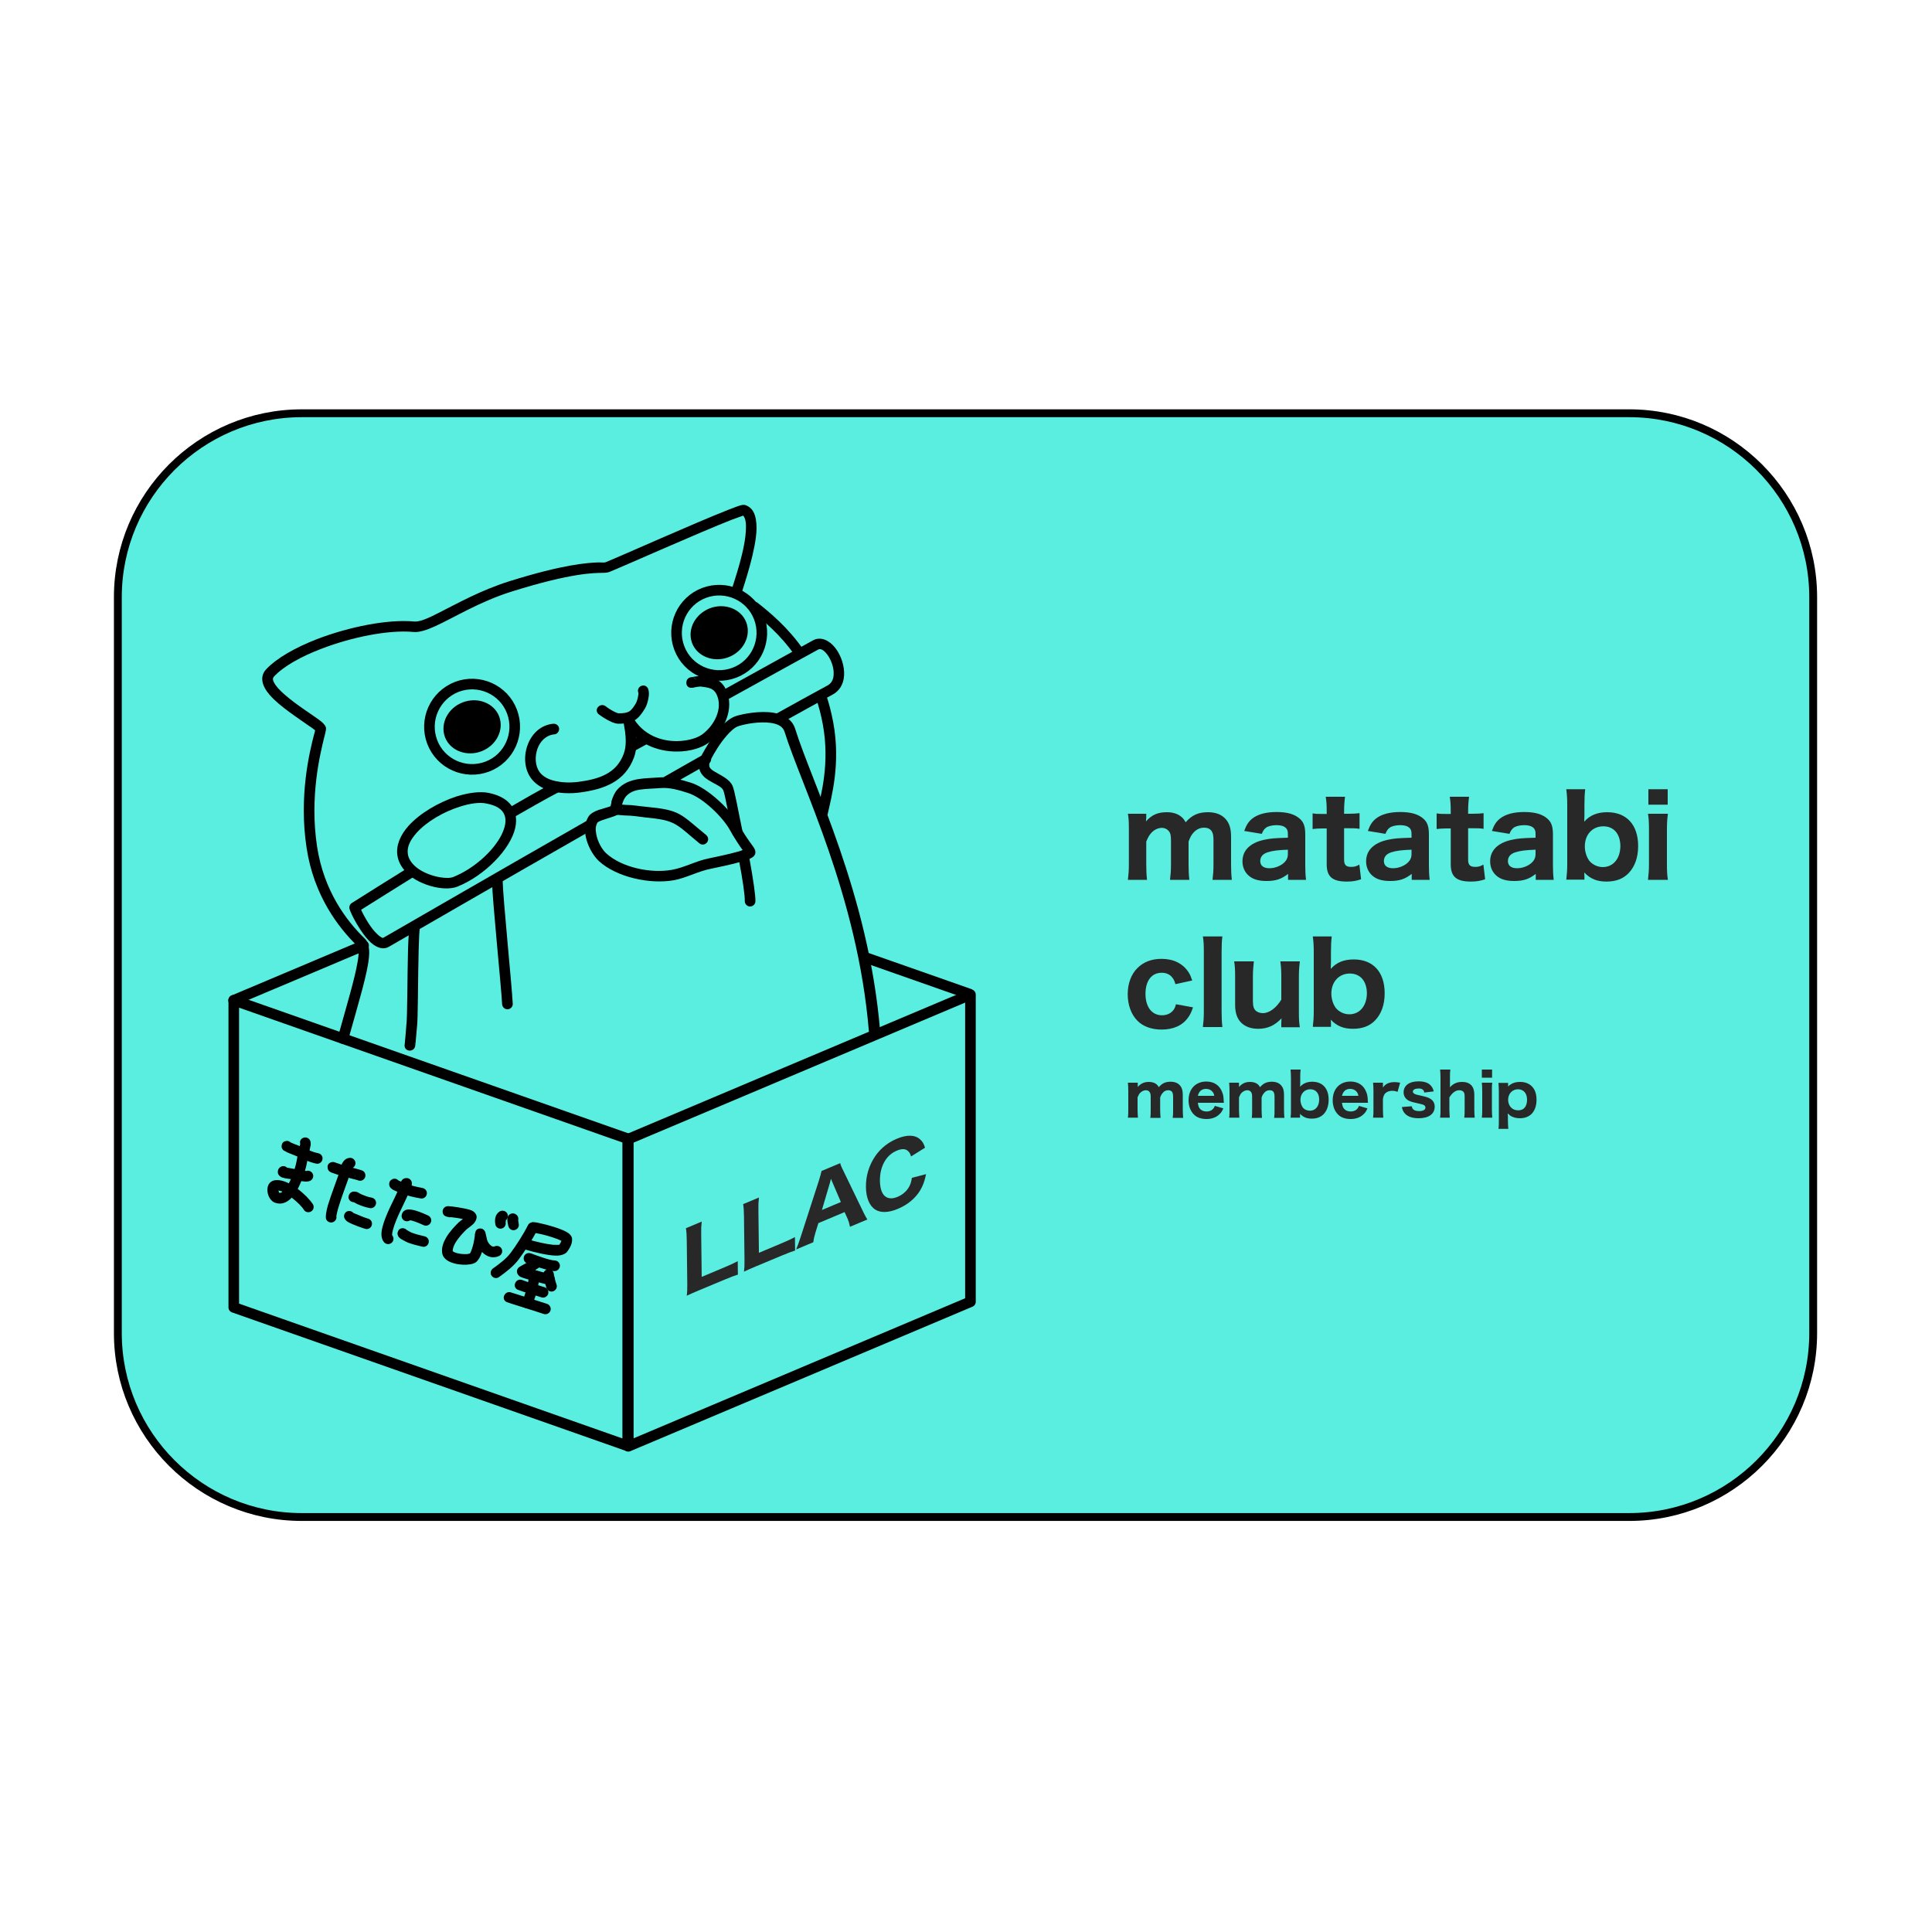 <svg version="1.1" id="layer1" xmlns="http://www.w3.org/2000/svg" x="0" y="0" viewBox="0 0 1000 1000" style="enable-background:new 0 0 1000 1000" xml:space="preserve"><style>.st0,.st2{fill:none}.st2{stroke:#000;stroke-width:5.488;stroke-linecap:round;stroke-linejoin:round;stroke-miterlimit:3.049}.st3{fill-rule:evenodd;clip-rule:evenodd}.st4{enable-background:new}.st5{fill:#282828}.st6{fill-rule:evenodd;clip-rule:evenodd;stroke:#000;stroke-width:5.488;stroke-linecap:round;stroke-linejoin:round;stroke-miterlimit:3.049}</style><path id="card" class="st0" d="M.2.1h999v999H.2z"/><path d="M938.5 309.1c0-52.5-42.7-95.2-95.2-95.2H156.2c-52.5 0-95.2 42.7-95.2 95.2V690c0 52.5 42.7 95.2 95.2 95.2h687.1c52.5 0 95.2-42.7 95.2-95.2V309.1z" style="fill-rule:evenodd;clip-rule:evenodd;fill:#59eee0;stroke:#000;stroke-width:4.065;stroke-linecap:round;stroke-linejoin:round;stroke-miterlimit:3.049"/><path class="st2" d="m501.5 514.4-54.1-19M188.2 489.4l-67.3 28.4"/><path class="st3" d="M428.4 421.4c2-9.1 6.8-26.1 2.9-47.4-1-5.2-2.2-10.1-3.8-14.6-.5-1.4-2.1-2.2-3.5-1.7-1.4.5-2.2 2.1-1.7 3.5 1.5 4.3 2.7 8.9 3.6 13.8 3.7 20.3-1 36.5-2.9 45.3-.3 1.5.6 2.9 2.1 3.3 1.5.2 2.9-.7 3.3-2.2zM415.8 336.2c-8-11.5-17.2-19.1-23.8-24.3-1.2-.9-2.9-.7-3.8.5-.9 1.2-.7 2.9.5 3.8 6.3 4.9 15.1 12.1 22.7 23 .9 1.2 2.6 1.5 3.8.7 1.1-.7 1.4-2.4.6-3.7zM163.1 378c-.1.6-.3 1.5-.6 2.4-2.3 8.9-7.9 31.8-3.8 58.5 3.7 24.5 16.3 41.1 26.3 50.8.5.4.5 1.2.6 2.2.1 1.7-.1 3.9-.6 6.5-1.5 8.6-5.4 21.5-10.1 38.4-.4 1.5.4 3 1.9 3.4 1.5.4 3-.4 3.4-1.9 5.6-20 10.1-34.7 10.8-43.1.4-4.7-.5-7.8-2.2-9.4-9.4-9.1-21.2-24.6-24.7-47.7-3.9-25.7 1.6-47.8 3.7-56.4.5-1.9.8-3.2.9-3.9.1-.6 0-1 0-1.2-.1-.7-.9-1.9-2.5-3.2-3.6-2.9-12.7-8.4-19-14-2.4-2.1-4.4-4.2-5.4-6.2-.6-1.1-.8-2.1 0-3 4.9-5.3 13.9-10.3 24.3-14.3 15.8-6.1 34.9-10 47.9-8.8 2.9.3 6.7-.9 11.3-3 9.5-4.3 23.1-12.8 39.8-18 31.1-9.7 42.3-9.5 46.9-9.6 1.6 0 2.7-.2 3.5-.5 7.9-3.2 46.9-20.6 63.3-27 2.4-.9 4.8-1.7 5.8-2.1.4.3.7.8.9 1.4.5 1.3.7 3.1.6 5-.1 10.7-6 27.2-7.4 31.9-.4 1.4.4 3 1.8 3.4 1.4.4 3-.4 3.4-1.8 1.5-5 7.5-22.3 7.7-33.4 0-3.3-.5-6.2-1.5-8.2-.9-1.8-2.3-3-4.1-3.7-.3-.1-1-.3-2-.1-1.1.2-3.6 1.1-7.1 2.5-16.4 6.4-55.5 23.9-63.4 27.1-.7.3-1.7.1-3.7.1-5.9.2-18.2 1-46.3 9.8-14.6 4.6-26.9 11.5-36.2 16.2-5.5 2.8-9.8 4.8-12.8 4.6-13.7-1.3-33.7 2.7-50.4 9.1-11.3 4.4-21 9.9-26.4 15.7-3.3 3.6-2.3 8.4 1.9 13.2 5.1 5.9 15 12.2 20.6 16.2 1.2.7 2.2 1.6 2.9 2.1z"/><path class="st2" d="M324.9 589.4 121 517.7v159l203.9 71.7v-159z"/><path class="st0" d="m502.3 514.8-177.1 74.8v159l177.1-74.8v-159z"/><g class="st4"><path class="st5" d="M3090.2 2446.2c-6.3 0-10.1.1-13.8.3.6-3.8.8-7.7.8-14.1v-53.1c0-7-.2-11-.8-15.6h18.5c-.7 6.2-.8 7.5-.8 15.4v52.1h27.2c7 0 10.6-.2 15-.7v16.5c-2.9-.4-8.6-.7-15-.7l-31.1-.1z" transform="matrix(.442 -.186 .005 .422 -1016.55 210.455)"/></g><g class="st4"><path class="st5" d="M3157.2 2446.2c-6.3 0-10.1.1-13.8.3.6-3.8.8-7.7.8-14.1v-53.1c0-7-.2-11-.8-15.6h18.5c-.7 6.2-.8 7.5-.8 15.4v52.1h27.2c7 0 10.6-.2 15-.7v16.5c-2.9-.4-8.6-.7-15-.7l-31.1-.1z" transform="matrix(.442 -.186 .005 .422 -1016.55 210.455)"/></g><g class="st4"><path class="st5" d="M3267.6 2446.2c-.7-4.2-1.6-7.7-2.6-10.8l-3.5-9.9h-30.7l-3.5 9.9c-1.6 4.6-2.2 7.3-2.7 10.8h-20.1c1.6-3.1 3-6.4 5.2-12.2l22.2-59.9c1.8-5.1 2.6-7.7 3.3-10.6h21.8c.6 2.6 1.2 4.8 3.5 10.6l22.4 59.9c1.9 5.2 3.8 9.7 5 12.2h-20.3zm-20-63.7c-.3-.9-.7-1.9-1.5-4.7-.6 2.1-.7 2.6-1.4 4.7l-9.6 28.8h22.2l-9.7-28.8z" transform="matrix(.442 -.186 .005 .422 -1016.55 210.455)"/></g><g class="st4"><path class="st5" d="M3378.8 2389.9c-1-3.7-1.8-5.6-3.4-7.7-3-4.5-7.9-6.7-14.2-6.7-5.8 0-10.8 1.9-14.3 5.7-4.7 4.9-7.2 12.7-7.2 22.5 0 17.8 8.2 28.6 21.8 28.6 6.4 0 11.7-2.4 14.8-6.9 1.6-2.4 2.4-4.6 3.2-9l17.7 2.8c-2 8.1-4 12.4-7.6 16.8-6 7.2-15.9 11.1-27.9 11.1-11.6 0-21.4-3.7-28-10.5-7.4-7.6-11.5-19.3-11.5-32.7 0-13.8 4.4-25.4 12.6-33.3 6.6-6.3 15.7-9.6 26.6-9.6 12.7 0 22.6 4.4 29 12.8 2.9 3.9 4.5 7.1 5.9 12.6l-17.5 3.5z" transform="matrix(.414 -.174 .005 .422 -939.205 177.948)"/></g><path class="st2" d="m502.3 514.8-177.1 74.8v159l177.1-74.8v-159h0z"/><path class="st3" d="M147.9 596c.2.2.5.3.6.4 1.4.6 2.8 1.1 4.2 1.7 3.7 1.5 7.1 3.4 11 4.2 1.5.3 2.9-.7 3.2-2.2.3-1.5-.7-2.9-2.2-3.2-3.6-.7-6.6-2.5-10.1-3.9-1.3-.5-2.7-1-4-1.6-.2-.1-.8-.5-.9-.6-.8-.4-1.4-.3-1.7-.2-1.3.2-2 1-2.2 2.2 0 .1-.4 1.3.9 2.6.6.3.9.5 1.2.6zm3-4.4zm0 0c-.1-.1-.1-.1 0 0zM158.5 606.1c-.8-.1-6.1-1-7-1.2-.4-.1-2.1-.4-2.9-.5-1.1-1.1-2.8-1.1-3.9 0-.8.7-.9 1.6-.9 2.3 0 .8.4 1.7 1.5 2.4.4.3 1.1.5 2 .7 1.2.3 2.8.4 3.2.5 1 .2 5.5 1.2 7.7 1.3 1.4 0 2.3-.3 2.8-.7 1.2-.9 1.5-2.6.6-3.8-.8-1-2-1.4-3.1-1zm-9.8 2zm.4-.6c-.1.2-.2.4-.4.6.2-.2.3-.4.4-.6z"/><path class="st3" d="M155.4 592.1c-.6 3-1.4 6-1.9 9-.4 2.2-1.8 7.3-4 11.4l-.2-.1c-2.6-1.3-5.1-1.8-7.1-1.5-2.6.5-3.8 2.5-3.8 5 0 1.5.5 3.2 1.3 4.4.7 1.1 1.7 1.9 2.6 2.2 3.2 1.2 6.1.1 8.7-2.6 2.7 2.1 5.2 4.5 6.3 6.3.8 1.3 2.5 1.6 3.8.8 1.3-.8 1.6-2.5.8-3.8-1.4-2.1-4.4-5.3-7.8-7.8 2.5-4.8 4.3-10.7 4.7-13.3.6-3.1 1.4-6.2 2-9.4.1-.7 0-2-.4-2.6-.4-.7-1-1.1-1.8-1.3-1.5-.3-3 .6-3.3 2 0 .5 0 .9.1 1.3zm-11.3 24.1.4 1.2c.6.1 1.2-.1 1.7-.6-.7-.3-1.4-.5-2.1-.6zM172.1 607.1c.8.3 3 1 3.5 1.2 2.5.7 5 1.4 7.4 2l2 .5c.3.2.6.3.9.3 1.5.3 2.9-.7 3.2-2.2.1-.7.1-2-1.3-2.9-.5-.3-3.2-1-3.5-1.1-2.4-.6-4.9-1.3-7.3-2-.7-.2-3.2-1.1-3.8-1.3-1.2-.4-2 .1-2.1.1-1.3.6-1.7 1.6-1.5 2.8 0 .1 0 1.5 1.7 2.3.3.2.5.2.8.3zm11.8 2.4c-.2-.5-.3-1-.2-1.5 0 .4 0 .9.2 1.5zm-9-6.5c-.2-.4-.6-.8-1.2-1.1.5.2.9.6 1.2 1.1z"/><path class="st3" d="M174.1 629.5c0-.2.4-2.3.9-4 1.7-5.8 5-14.3 5.7-16.6.2-.6.4-1.7.7-2.8.1-.4.4-1.1.6-1.4 1.1-.3 1.9-1.3 2-2.6 0-1.5-1.2-2.8-2.7-2.8-1.5 0-2.8.7-3.8 2.2-1.1 1.6-1.7 4.5-2 5.7-.7 2.3-4 10.8-5.8 16.7-.9 3.2-1.2 5.7-1 6.8.4 1.5 1.9 2.3 3.3 2 1.5-.4 2.4-1.8 2.1-3.2zM183.3 622.3c.6.4 1.1.7 1.8 1 2.1.9 4.1 1.6 6.3 2 1.5.3 2.9-.7 3.2-2.2.3-1.5-.7-2.9-2.2-3.2-1.8-.3-3.4-.9-5.1-1.6-.7-.3-1.3-.7-2-1.1 0 0-.3-.2-.8-.3-.2-.1-1.4-.2-1.8-.1-1.4.3-2 1.3-2.2 2.1-.1.5-.5 1.8 1.2 3 .6.2 1.1.4 1.6.4zm1.8-4.9c.3.3.6.6.7.9-.1-.2-.3-.6-.7-.9zM182.9 627.8c-.6-.7-1.5-1.1-2.5-1-1.5.2-2.5 1.6-2.3 3.1.1.6.6 1.8 2.2 2.7 2.3 1.3 8 3.3 9 3.5 1.5.3 2.9-.7 3.2-2.2.3-1.5-.7-2.9-2.2-3.2-.8-.1-6.5-2.5-7.4-2.9zM206.2 611c-.8-.9-2.1-1.2-3.2-.6-1 .5-1.4 1.2-1.5 1.9-.1.6-.1 1.4.4 2.2.2.3.7.8 1.5 1.3 1.1.6 3.6 1.6 4.1 1.8 3.3 1.3 6.7 2.1 10.2 2.7 1.5.3 2.9-.7 3.2-2.2.3-1.5-.7-2.9-2.2-3.2-3.2-.6-6.3-1.3-9.3-2.5-.3-.2-2.4-1-3.2-1.4zm.6 2.8c-.2.6-.7 1.2-1.4 1.5.8-.3 1.2-.9 1.4-1.5z"/><path class="st3" d="M207.5 612.6c-.5 1.1-2.1 4.9-2.3 5.4-1.1 2.5-5.7 11-7.2 17-.5 1.9-.7 3.6-.5 4.9.2 1.4.7 2.5 1.5 3.3 1.1 1 2.8 1 3.9-.1 1-1 1-2.6.1-3.7 0-.1-.1-.5 0-.7 0-.7.2-1.4.4-2.2 1.5-5.7 5.9-13.8 6.9-16.2.2-.6 1.9-3.9 2.5-5.7.3-.9.4-1.6.4-2 0-1-.4-1.6-.8-2-.5-.6-1.3-.9-2.2-.8-1.6 0-2.8 1.3-2.7 2.8zm.8 1.8c.5.6 1.1.8 1.9.8-.7 0-1.4-.3-1.9-.8z"/><path class="st3" d="M212.3 631.6c.6.1 1.5.3 2.2.6 2.1.7 4.2 1.7 4.9 2 1.4.6 3-.1 3.6-1.5.6-1.4-.1-3-1.5-3.6-.9-.4-3.9-1.8-6.4-2.5-1.4-.4-2.7-.6-3.6-.6-2.2.1-3.3 1.3-3.6 3-.2 1.5.8 2.9 2.3 3.1.8.1 1.6-.1 2.1-.5zm1.1-1.7v-.1.1zM213 638l-2.4-1.3c-.5-.6-1.4-1-2.2-1-1.6.1-2.2 1-2.4 1.7-.3.6-.4 1.4.1 2.4.1.3.5.8 1.3 1.4 1.1.7 3.5 1.9 3.8 2 2.5.9 4.9 1.5 7.5 2.1 1.5.3 2.9-.7 3.2-2.2.3-1.5-.7-2.9-2.2-3.2-2.3-.5-4.5-1.1-6.7-1.9zm-2.5 2.3c-.5.5-1.1.9-1.9.9 1-.1 1.6-.5 1.9-.9zM233.4 630c1.6.2 4.3.5 6.2 1-.9.7-1.8 1.3-2.2 1.7-2 2-4.7 4.8-6.5 7.9-1.4 2.4-2.3 4.9-2.1 7.4.1 1.4.6 2.6 1.7 3.6 1 1 2.7 1.8 4.5 2.3 2.8.8 6.2.9 8.4.5 1.4-.2 2.5-.7 3.1-1.2.8-.7 1.6-1.9 2.3-3.4.2-.6.5-1.2.7-1.8.4.4.8.8 1.2 1.1 2.2 1.6 4.8 2.3 7.6 1 1.4-.6 2-2.3 1.4-3.6-.6-1.4-2.3-2-3.6-1.4-.7.3-1.4.1-2-.4-.9-.7-1.7-1.9-2-3-.1-.3-.7-3.3-.9-3.9-.6-1.6-1.9-1.9-2.1-1.9-1.3-.2-2.1.2-2.7 1-.3.4-.6 2-.6 2v-.2c0 .7-.1 1.4-.2 2.1-.2 1.2-.6 3.7-1.4 5.8-.3.9-.6 1.7-1 2.2-.2.1-.9.2-1.3.3-1.6.1-3.7 0-5.4-.5-.7-.2-1.3-.4-1.8-.7-.1-.1-.3-.3-.4-.3 0-1.4.6-2.9 1.4-4.3 1.6-2.7 3.9-5.1 5.6-6.8.7-.7 2.8-2 4-3.3 1-1.2 1.5-2.5 1.4-3.6-.1-.8-.8-2.4-2.9-3.2-3-1.1-10.4-2.1-11.8-2.1-1.6 0-2.3 1-2.4 1.2-.4.5-.5 1.1-.5 1.7 0 .5.2 1.2.7 1.8.1.1.8.7 2.5 1 .4.1.8.1 1.1 0zM261.8 631.6c1.1-.8 1.4-2.4.7-3.6-.8-1.3-2.4-1.7-3.8-1-1.1.7-1.9 1.7-2.2 2.9-.4 1.2-.3 2.7-.1 3.9.3 1.5 1.8 2.4 3.2 2.1 1.5-.3 2.4-1.8 2.1-3.2.1-.2.1-.9.1-1.1z"/><path class="st3" d="M268.2 631.6c.3-1.1-.1-2.3-1.1-3-.8-.6-1.6-.6-2.2-.5-.6.1-1.1.4-1.6.9-.3.3-.7 1.1-.7 2.3 0 1 .4 3.1.5 3.2.3 1.5 1.7 2.5 3.2 2.2 1.5-.3 2.5-1.7 2.2-3.2l-.3-1.9zm-4 1.6c.3.2.6.3.9.3-.4 0-.7-.1-.9-.3zM276.5 638.1l3.1.6c1.2.2 5.8 1.4 9.1 2.7.6.3 1.4.6 1.9.9l-.1.2c-.3.7-.7 1.3-1 1.8-.5 0-2 .1-3.3 0-3.8-.4-8.8-1.6-12.6-2.7-1.5-.4-3 .4-3.4 1.8-.4 1.4.4 3 1.8 3.4 4.7 1.4 11.4 3 15.6 3.1 2.8.1 4.8-.8 5.7-1.7.6-.7 1.6-2.2 2.2-3.6.5-1.2.7-2.5.6-3.5-.1-1-.9-2.3-2.6-3.3-3.3-2-11.2-4.1-12.9-4.4-.1 0-3-.8-4.3-.8-1.5 0-2.4.7-2.8 1.3-.9 1.2-.6 2.9.6 3.8.7.5 1.6.6 2.4.4z"/><path class="st3" d="M273.3 634.2c-2.4 4.6-6 10.3-9 14.3-2.4 3.2-6 5.8-9.2 8.1-1.2.9-1.5 2.6-.6 3.8.9 1.2 2.6 1.5 3.8.6 3.6-2.6 7.6-5.6 10.3-9.3 3.1-4.2 7-10.2 9.5-15 .7-1.3.2-3-1.2-3.7-1.3-.7-2.9-.2-3.6 1.2zM272.9 653.9s.1 0 .2.1c1.8.7 11.2 4 14 3.9 1.5 0 2.7-1.3 2.7-2.8 0-1.5-1.3-2.7-2.8-2.7-2.5 0-10.5-3-12-3.6-.2-.1-.4-.1-.4-.1-1-.3-1.6 0-1.7 0-.9.3-1.3.9-1.6 1.4-.2.5-.3 1.1-.2 1.8.1.3.2.9.9 1.5.3.3.6.4.9.5z"/><path class="st3" d="M277 657.4c1.3-.8 2.5-1.6 3-2.1 1.1-1 1.1-2.8.1-3.9s-2.8-1.1-3.9-.1c-1.5 1.4-6.5 3.8-7.4 4.5-1.5 1.1-1.3 2.6-1.1 3.1.1.4.5 1.4 1.9 2.1 2.3 1 13.1 3.8 14.3 4 1.5.3 2.9-.7 3.2-2.2.3-1.5-.7-2.9-2.2-3.2-.5-.1-4.4-1.2-7.9-2.2z"/><path class="st3" d="M281.3 660.4c.1.5 1 4.7 1.6 6.4.6 1.4 2.2 2.1 3.6 1.5 1.4-.6 2.1-2.2 1.5-3.6-.6-1.5-1.3-5-1.4-5.5-.1-.3-.1-.5-.1-.5-.6-1.5-1.8-1.7-2.1-1.7-1-.2-1.9.1-2.6 1 0 .1-.8.7-.6 2.1 0 .1.1.2.1.3zm4.9.9c.2-.2.7-.8.5-2 .1.8-.1 1.5-.5 2z"/><path class="st3" d="M268.1 667.6c3.9 1.5 8 2.5 12.1 3.9 1.4.5 3-.3 3.5-1.7s-.3-3-1.7-3.5c-4-1.3-8-2.3-11.8-3.8-1.4-.5-3 .2-3.5 1.6-.7 1.4 0 3 1.4 3.5z"/><path class="st3" d="M273.7 661.2c0 .9-.6 4.1-1.5 7.1-.5 1.8-1.1 3.6-1.7 4.5-.9 1.2-.6 2.9.6 3.8 1.2.9 2.9.6 3.8-.6.9-1.2 1.8-3.6 2.6-6.2 1-3.7 1.7-7.7 1.7-8.7 0-1.5-1.3-2.7-2.8-2.7-1.6 0-2.8 1.3-2.7 2.8z"/><path class="st3" d="M262.4 674c.9.4 13.1 4.1 19 6.1 1.4.5 3-.3 3.5-1.7s-.3-3-1.7-3.5c-5.7-1.9-17.7-5.6-18.6-5.9-1.4-.6-3 .1-3.6 1.5-.7 1.4 0 3 1.4 3.5z"/><path class="st2" d="M236.5 355.5c11.4-4.3 24.2 1.4 28.5 12.8 4.3 11.4-1.4 24.2-12.8 28.5-11.4 4.3-24.2-1.4-28.5-12.8-4.3-11.4 1.4-24.1 12.8-28.5z"/><path class="st6" d="M240.5 366.1c6.3-2.4 13.2.2 15.3 5.7 2.1 5.6-1.3 12.1-7.6 14.5-6.3 2.4-13.2-.2-15.3-5.7-2.1-5.6 1.3-12.1 7.6-14.5z"/><path class="st2" d="M364.4 306.9c11.4-4.3 24.2 1.4 28.5 12.8 4.3 11.4-1.4 24.2-12.8 28.5-11.4 4.3-24.2-1.4-28.5-12.8-4.3-11.4 1.4-24.2 12.8-28.5z"/><path class="st6" d="M368.4 317.4c6.3-2.4 13.2.2 15.3 5.7 2.1 5.6-1.3 12.1-7.6 14.5-6.3 2.4-13.2-.2-15.3-5.7-2.1-5.6 1.3-12 7.6-14.5z"/><path class="st3" d="M209.5 540.4c-.1.3-.1.5-.1.8.1 2.4 2.3 2.6 2.6 2.6.2 0 2.5 0 2.9-2.4.2-1 .8-8.8.9-9.6.6-3.8.5-26 .9-40.4.2-5.7.3-10.1.7-11.2.5-1.4-.3-3-1.7-3.5s-3 .3-3.5 1.7c-.4 1.3-.8 6.3-1 12.8-.4 14.2-.3 36-.9 39.7 0 .9-.7 8.2-.8 9.5zm4.8-1c.3.4.5.9.6 1.4-.1-.7-.3-1.1-.6-1.4zM260.2 455.8c0-.1.1-.3.1-.4.2-1.5-.8-2.9-2.3-3.1-.8-.1-1.6.1-2.4.8-.2.2-.6.7-.8 1.4-.1.3-.2 1-.1 2.1.1 8.8 4.7 53.6 5.2 63.2.1 1.5 1.4 2.7 2.9 2.6 1.5-.1 2.7-1.4 2.6-2.9-.5-9.6-5-54.3-5.2-63v-.7zm-1.1 1.5c-.5.4-1.2.5-1.9.4.7.1 1.3 0 1.9-.4zM265.6 423.2c9.5-5.4 15.4-8.9 24-13.4 1.3-.7 1.9-2.4 1.2-3.7-.7-1.3-2.4-1.9-3.7-1.2-8.7 4.5-14.7 8-24.2 13.5-1.3.8-1.8 2.4-1 3.7.7 1.4 2.4 1.8 3.7 1.1zM328.7 388.5c1.9-1 3.8-2.1 5.7-3.1 1.3-.7 1.8-2.4 1.1-3.7-.7-1.3-2.4-1.8-3.7-1.1-1.9 1.1-3.8 2.1-5.7 3.1-1.3.7-1.8 2.4-1.1 3.7.7 1.4 2.3 1.9 3.7 1.1zM376.4 362.2c25.7-14.2 46.8-25.9 47.1-26 .7-.4 1.5-.2 2.2.2 1.2.7 2.3 2 3.3 3.6 1.5 2.5 2.6 5.8 2.5 8.7 0 2.5-.8 4.7-3 6-8.1 4.4-17.2 9.4-26.9 14.8-1.3.7-1.8 2.4-1.1 3.7s2.4 1.8 3.7 1.1c9.7-5.4 18.7-10.4 26.8-14.8 3.3-1.8 5.1-4.8 5.7-8.2.8-4.6-.6-10-3.1-14.1-3.3-5.4-8.4-8.1-12.7-5.8-.3.1-21.5 11.9-47.2 26.1-1.3.7-1.8 2.4-1.1 3.7.8 1.3 2.5 1.8 3.8 1zM364 390.6c-6.6 3.7-13.2 7.5-19.9 11.3-1.3.7-1.8 2.4-1 3.7.7 1.3 2.4 1.8 3.7 1 6.7-3.8 13.4-7.6 19.9-11.3 1.3-.7 1.8-2.4 1-3.7-.7-1.3-2.4-1.7-3.7-1z"/><path class="st3" d="M304.3 424.5c-46.6 26.6-89.2 51.3-105.9 60.9-.4.2-.7-.1-1.1-.3-1.1-.6-2.2-1.7-3.4-3-3-3.4-5.7-8.3-7-11.2 8.8-5.5 17-10.7 27-16.9 1.3-.8 1.7-2.5.9-3.8-.8-1.3-2.5-1.7-3.8-.9-10.7 6.6-19.4 12.1-28.9 18.1-1 .6-1.5 1.9-1.2 3 .7 2.7 6 12.9 11.2 17.6 3.2 2.8 6.5 3.6 9.1 2.1 16.7-9.6 59.3-34.3 105.9-60.9 1.3-.8 1.8-2.4 1-3.7-.8-1.3-2.5-1.8-3.8-1zM328.3 373.6c.2-1-.2-2-1-2.6-1.3-1-2.4-.7-3.2-.2-.5.3-1.4.9-1.4 2.5 0 .6.4 2.5.8 5.1.4 3.2.8 7.7-.6 11.6-3.8 10.5-13 13.3-23.6 14.7-3.9.5-9.1.5-13.6-.9-2.6-.8-5-2.2-6.5-4.3-2.3-3.3-2.4-8-1-12 1.4-3.8 4.4-7 8.7-7.4 1.5-.1 2.6-1.5 2.5-3-.1-1.5-1.5-2.6-3-2.5-6.5.6-11.2 5.2-13.3 11-2.1 5.6-1.7 12.3 1.6 17 2.2 3.1 5.5 5.2 9.4 6.5 5.3 1.7 11.4 1.7 16 1.1 12.8-1.7 23.5-5.7 28.1-18.3 1.7-4.7 1.4-10.2.9-14.2-.4-1.7-.7-3.4-.8-4.1zm-2.2 2.2c-.8.1-1.6 0-2.2-.5.8.6 1.6.7 2.2.5z"/><path class="st3" d="M358.9 355.9c.5-.1 3.1-.7 4.2-.5 3.5.5 6.2.7 7.8 4 3.5 7.4-1.3 16.2-7.4 20.7-2.7 2-7.6 3.4-13 3.5-8.2.1-17.7-3.1-23-12.5-.7-1.3-2.4-1.8-3.7-1.1-1.3.7-1.8 2.4-1.1 3.7 6.4 11.4 17.9 15.4 27.8 15.3 6.8 0 12.8-2 16.2-4.5 8.1-6 13.7-17.8 9.1-27.5-2.5-5.3-6.5-6.4-12.1-7.1-1.8-.2-5.8.6-6.4.7-2.5.7-2 3.3-2 3.5.1.3.6 2.1 2.8 1.9.4 0 .6 0 .8-.1zm-.9-5.3c1.1 0 2 .6 2.5 1.5-.3-.6-.9-1.6-2.5-1.5z"/><path class="st3" d="M309.9 369.7c1.4 1.1 4.3 3 6.7 4 1.3.6 2.6.9 3.5.9 3.8 0 6.3-.6 8.4-1.8 2-1.2 3.6-3.2 5.4-6.2.7-1.2 1.5-3.5 1.8-5.6.3-1.7.2-3.3-.2-4.4-.5-1.4-2.1-2.2-3.5-1.6-1.4.5-2.2 2.1-1.6 3.5.2.4 0 1-.1 1.7-.2 1.4-.7 2.9-1.1 3.7-1.2 2-2.2 3.5-3.5 4.3-1.3.8-3 1-5.4 1-.6 0-1.4-.4-2.3-.8-1.8-.9-3.6-2.1-4.6-2.9-1.2-.9-2.9-.7-3.9.5-1 1.1-.8 2.8.4 3.7zM455.5 533.1c-6-70.5-35.1-127.5-43.9-155.8-1.5-4.9-5.9-7.5-11.3-8.4-6.9-1.1-15.4.5-19.3 1.7-2.9.9-6 3.5-8.8 6.7-3.8 4.4-7 9.9-8.7 13-1.9 3.6-2 6.3-1.3 8.4.7 2.1 2.4 3.8 4.5 5.1 1.6 1 3.4 1.9 5 2.8 1.1.7 2.1 1.3 2.6 2.3 1 2.1 2.7 12.6 4.7 22.4.3 1.5 1.8 2.4 3.2 2.1 1.5-.3 2.4-1.8 2.1-3.2-2.2-10.4-4.1-21.5-5.2-23.6-1.3-2.8-4.6-4.6-7.8-6.4-1-.6-2-1.1-2.9-1.8-.5-.5-1-.9-1.2-1.6-.3-1 0-2.3.9-4 1.5-2.9 4.5-8 8-12 2-2.3 4.2-4.4 6.3-5 3.4-1.1 10.8-2.5 16.8-1.6 3.2.5 6 1.7 6.9 4.6 8.7 28 37.7 84.7 43.6 154.6.1 1.5 1.5 2.6 3 2.5 1.8.1 2.9-1.3 2.8-2.8z"/><path class="st3" d="M382.4 444.8c2.1 11 3.2 18.8 3.1 21.6 0 1.5 1.2 2.8 2.7 2.8 1.5 0 2.8-1.2 2.8-2.7.1-2.9-1.1-11.2-3.2-22.7-.3-1.5-1.7-2.5-3.2-2.2s-2.4 1.7-2.2 3.2zM236.8 458.9c14.3-5.8 27.4-19.4 29.9-30.4.9-4.3.4-8.2-1.9-11.4-2.1-3-5.9-5.5-11.9-6.7-4.4-.9-10.5-.1-16.8 1.9-9.1 3-18.7 8.6-24.6 15.1-4.3 4.8-6.6 10.2-5.8 15.4.5 3.5 2.5 7.1 6.4 10.4 3.7 3.1 9.6 5.5 14.9 6.3 3.8.6 7.3.4 9.8-.6zm-2.1-5c-1.7.7-4.2.6-6.8.2-4.4-.7-9.2-2.6-12.3-5.1-2.7-2.2-4.2-4.6-4.5-7-.6-3.7 1.4-7.4 4.5-10.9 5.3-5.9 14-10.9 22.2-13.5 5.2-1.7 10.3-2.5 14-1.7 5.2 1 8.2 3 9.3 5.9 1.2 3 .3 6.5-1.5 10.3-4.3 8.5-14.3 17.5-24.9 21.8z"/><path class="st3" d="M316 417.3c-1.5.6-4 1.2-6.1 1.9-2.4.8-4.3 2-5.2 3.3-1.8 2.7-2.2 6.4-1.6 10.1.9 5.1 3.9 10.3 6.9 13.1 9.2 8.4 26.4 12.1 38.8 9.9 6.5-1.2 12.4-4.6 19-5.9 2.3-.5 10.8-2.2 16.3-3.8 2.9-.8 5.1-1.8 5.8-2.5 1-.9 1.5-2.1.7-3.9-.6-1.5-3.8-4.8-8-12.4-4.1-7.6-16.2-19.3-25.1-22-5.1-1.6-10.9-3.2-16.3-2.7-3.7.3-7.5.3-11 .9-4 .7-7.7 2.1-10.6 5.3-1.6 1.8-2.5 4.1-3.1 6.1 0 .8-.3 2-.5 2.6zm68.4 22.7c-.5.2-1.2.4-1.7.6-5.4 1.6-13.6 3.2-15.8 3.7-6.6 1.3-12.5 4.7-19 5.9-10.9 2-26-1.1-34.1-8.5-2.3-2.1-4.5-6.1-5.2-10-.4-2.2-.4-4.4.7-6 .1-.2.3-.2.6-.4.5-.3 1.2-.6 1.9-.8 2.8-1 6-1.8 7.6-2.7.6-.4 1.3-1.1 1.8-2.3.3-.7.5-1.8.8-3.1.4-1.3.9-2.9 2-4.2 2-2.2 4.5-3.1 7.3-3.5 3.4-.5 7-.5 10.6-.8 4.7-.4 9.7 1.1 14.1 2.5 7.8 2.4 18.3 12.7 21.9 19.4 2.6 4.6 5 8.2 6.5 10.2z"/><path class="st3" d="M320 421.8c.7.1 3.3.3 3.8.3 3.5 0 6.8.6 10.2 1 16.1 1.5 15.7 3.3 28 13.4 1.2 1 2.9.8 3.9-.4 1-1.2.8-2.9-.4-3.9-13.6-11.1-13.2-12.9-31-14.6-3.6-.3-7.1-1-10.8-1-.7 0-4.1-.4-4.6-.3-1.3.2-1.8 1-2.1 1.4-.4.8-.5 1.7.1 2.7.7 1.1 1.8 1.6 2.9 1.4zm2.3-3c0-.4-.1-.7-.4-1.1.2.4.3.7.4 1.1z"/><g class="st4"><path class="st5" d="M583.8 455.4c.3-2.5.5-4.7.5-8.1v-18c0-4-.1-5.9-.5-8.1h9.5v2.2l-.1 1c0 .6 0 .6-.1.8 3.1-3.5 6.2-4.8 10.9-4.8 3.2 0 5.8.9 7.6 2.5.8.7 1.3 1.3 2.1 2.7 3.2-3.7 6.6-5.2 11.5-5.2 4.2 0 7.4 1.3 9.5 3.9 1.7 2.1 2.5 4.8 2.5 8.8v14.2c0 3.4.1 5.5.4 8.1h-10c.3-2.6.5-4.4.5-8.1v-12.5c0-2.4-.3-3.6-1-4.7-.8-1.1-2.1-1.7-3.8-1.7-2.1 0-3.9.8-5.4 2.4-1.2 1.3-1.8 2.3-2.7 4.8v11.7c0 3.3.1 5.4.4 8.1h-10c.3-2.5.5-4.6.5-8.1v-12.5c0-2.4-.3-3.7-1.2-4.7-.8-1-2.1-1.6-3.5-1.6-1.9 0-3.9.9-5.4 2.5-1.1 1.2-1.7 2.2-2.7 4.6v11.7c0 3.3.1 5.4.4 8.1h-9.9zM666.6 452.4c-3.5 2.7-6.4 3.6-11.1 3.6-4.1 0-7-.9-9.1-2.7-2.1-1.8-3.3-4.4-3.3-7.5 0-5.6 3.9-9.5 11.1-11.1 3.3-.7 5.1-.9 12.4-1.1v-2.3c0-2.8-2-4.2-5.9-4.2-2.2 0-4.3.5-5.4 1.3-1 .8-1.6 1.6-2.2 3.2l-9.1-1.5c1.2-3.3 2.3-4.9 4.3-6.5 2.9-2.2 7-3.3 12.5-3.3 5.7 0 9.5 1.2 12.1 3.6 2 1.8 2.7 4.1 2.7 8.2v15.6c0 3.3.1 5.1.4 7.7h-9.3v-3zm0-12.6c-5.2.2-7.7.5-10.3 1.3-2.7.8-4 2.4-4 4.6 0 2.4 1.7 3.7 4.8 3.7 2.5 0 5.3-1 7.1-2.5 1.7-1.4 2.4-2.9 2.4-4.9v-2.2z"/></g><g class="st4"><path class="st5" d="M696.2 412.3c-.3 2.2-.5 4.7-.5 7.4v1.5h2.2c2.7 0 4-.1 5.8-.3v8.1c-1.9-.3-3-.3-5.5-.3h-2.5V445c0 2.7 1 3.7 3.7 3.7 1.6 0 2.7-.3 4.2-1.2l.9 7.6c-2.3.8-4.4 1.2-7.4 1.2-7.4 0-10.4-2.5-10.4-8.9v-18.6h-2.2c-2.1 0-3.3.1-5.1.3V421c1.7.3 2.9.3 5.2.3h2.1v-1.5c0-2.9-.1-4.8-.5-7.4h10z"/></g><g class="st4"><path class="st5" d="M730.6 452.4c-3.5 2.7-6.4 3.6-11.1 3.6-4.1 0-7-.9-9.1-2.7-2.1-1.8-3.3-4.4-3.3-7.5 0-5.6 3.9-9.5 11.1-11.1 3.3-.7 5.1-.9 12.4-1.1v-2.3c0-2.8-2-4.2-5.9-4.2-2.2 0-4.3.5-5.4 1.3-1 .8-1.6 1.6-2.2 3.2l-9.1-1.5c1.2-3.3 2.3-4.9 4.3-6.5 2.9-2.2 7-3.3 12.5-3.3 5.7 0 9.5 1.2 12.1 3.6 2 1.8 2.7 4.1 2.7 8.2v15.6c0 3.3.1 5.1.4 7.7h-9.3v-3zm0-12.6c-5.2.2-7.7.5-10.3 1.3-2.7.8-4 2.4-4 4.6 0 2.4 1.7 3.7 4.8 3.7 2.5 0 5.3-1 7.1-2.5 1.7-1.4 2.4-2.9 2.4-4.9v-2.2z"/></g><g class="st4"><path class="st5" d="M760.4 412.3c-.3 2.2-.5 4.7-.5 7.4v1.5h2.2c2.7 0 4-.1 5.8-.3v8.1c-1.9-.3-3-.3-5.5-.3h-2.5V445c0 2.7 1 3.7 3.7 3.7 1.6 0 2.7-.3 4.2-1.2l.9 7.6c-2.3.8-4.4 1.2-7.4 1.2-7.4 0-10.4-2.5-10.4-8.9v-18.6h-2.2c-2.1 0-3.3.1-5.1.3V421c1.7.3 2.9.3 5.2.3h2.1v-1.5c0-2.9-.1-4.8-.5-7.4h10z"/></g><g class="st4"><path class="st5" d="M794.8 452.4c-3.5 2.7-6.4 3.6-11.1 3.6-4.1 0-7-.9-9.1-2.7-2.1-1.8-3.3-4.4-3.3-7.5 0-5.6 3.9-9.5 11.1-11.1 3.3-.7 5.1-.9 12.4-1.1v-2.3c0-2.8-2-4.2-5.9-4.2-2.2 0-4.3.5-5.4 1.3-1 .8-1.6 1.6-2.2 3.2l-9.1-1.5c1.2-3.3 2.3-4.9 4.3-6.5 2.9-2.2 7-3.3 12.5-3.3 5.7 0 9.5 1.2 12.1 3.6 2 1.8 2.7 4.1 2.7 8.2v15.6c0 3.3.1 5.1.4 7.7h-9.3v-3zm0-12.6c-5.2.2-7.7.5-10.3 1.3-2.7.8-4 2.4-4 4.6 0 2.4 1.7 3.7 4.8 3.7 2.5 0 5.3-1 7.1-2.5 1.7-1.4 2.4-2.9 2.4-4.9v-2.2z"/></g><g class="st4"><path class="st5" d="M810.7 455.4c.3-2.6.5-4.8.5-8.4v-30.2c0-3.2-.1-5.3-.5-8.3h9.8c-.3 2.7-.4 4.6-.4 8.4v5.1c0 .8-.1 1.9-.1 3.3 2.9-3.3 6.7-4.9 11.9-4.9 10 0 16 6.5 16 17.5 0 5.9-1.7 10.7-5 14.1-2.8 2.9-6.6 4.3-11.4 4.3-4.9 0-8.3-1.4-11.5-4.7 0 .3.1 1.3.1 1.6v2.1h-9.4zm19.2-27.7c-5.7 0-9.6 4.3-9.6 10.4 0 2.7.9 5.5 2.3 7.4 1.6 2 4.3 3.3 7 3.3 5.4 0 9.1-4.4 9.1-11-.1-6.2-3.4-10.1-8.8-10.1z"/></g><path class="st5" d="M863.3 421.3c-.3 2.2-.5 4.3-.5 8.1v17.9c0 3.4.1 5.7.5 8.1H853c.3-2.9.5-4.7.5-8.1v-18c0-3.5-.1-5.7-.5-8.1h10.3zm-.1-12.8v8h-10v-8h10z"/><g class="st4"><path class="st5" d="M608.4 509.4c-.5-1.8-.9-2.5-1.6-3.4-1.3-1.7-3.2-2.5-5.5-2.5-5.2 0-8.4 4.1-8.4 10.9 0 6.8 3.3 11.1 8.5 11.1 2.6 0 4.8-1 6.1-2.9.6-.8.8-1.4 1.2-2.8l8.8 1.6c-.8 2.3-1.4 3.7-2.5 5.2-2.9 4.2-7.7 6.3-13.8 6.3-5.1 0-9.6-1.6-12.5-4.6-3.2-3.2-5-8.2-5-13.7s1.8-10.4 5.1-13.6c3.1-3.1 7.3-4.7 12.4-4.7 6.2 0 11 2.4 13.9 6.8.9 1.3 1.3 2.4 2 4.4l-8.7 1.9zM632.7 484.7c-.3 2.3-.4 4.4-.4 8.1v30.7c0 3.3.1 5.4.4 8.1h-10.1c.3-2.5.5-4.3.5-8.1v-30.7c0-3.7-.1-5.8-.5-8.1h10.1z"/></g><g class="st4"><path class="st5" d="M672.8 497.5c-.3 2.6-.5 4.7-.5 8.1v18c0 3.7.1 5.9.5 8.1h-9.6v-2.3c0-.5.1-1.2.1-2.3-3.5 3.7-7.2 5.4-12.1 5.4-3.7 0-6.7-1.1-8.8-3.2-2.1-2.1-3.1-5.1-3.1-9.1v-14.5c0-3.5-.1-5.7-.5-8.1H649c-.3 2.7-.5 4.8-.5 8.1V518c0 3.1.5 4.4 1.8 5.4.9.6 2 1 3.4 1 3.3 0 7-2.8 9.5-7v-11.7c0-3.1-.1-5.2-.5-8.1h10.1z"/></g><path class="st5" d="M679.5 531.6c.3-2.6.5-4.8.5-8.4V493c0-3.2-.1-5.3-.5-8.3h9.8c-.3 2.7-.4 4.6-.4 8.4v5.1c0 .8-.1 1.9-.1 3.3 2.9-3.3 6.7-4.9 11.9-4.9 10 0 16 6.5 16 17.5 0 5.9-1.7 10.7-5 14.1-2.8 2.9-6.6 4.3-11.4 4.3-4.9 0-8.3-1.4-11.5-4.7 0 .3.1 1.3.1 1.6v2.1h-9.4zm19.2-27.7c-5.7 0-9.6 4.3-9.6 10.4 0 2.7.9 5.5 2.3 7.4 1.6 2 4.3 3.3 7 3.3 5.4 0 9.1-4.4 9.1-11-.1-6.2-3.4-10.1-8.8-10.1z"/><g class="st4"><path class="st5" d="M583.8 578.5c.2-1.3.2-2.5.2-4.3v-9.5c0-2.1-.1-3.2-.2-4.3h5.1V562.6c1.6-1.8 3.3-2.6 5.8-2.6 1.7 0 3.1.5 4 1.3.4.4.7.7 1.1 1.4 1.7-2 3.5-2.8 6.1-2.8 2.2 0 3.9.7 5 2.1.9 1.1 1.3 2.5 1.3 4.7v7.6c0 1.8.1 2.9.2 4.3H607c.2-1.4.2-2.4.2-4.3v-6.6c0-1.3-.2-1.9-.5-2.5-.4-.6-1.1-.9-2-.9-1.1 0-2.1.4-2.8 1.3-.6.7-1 1.2-1.4 2.5v6.2c0 1.8.1 2.9.2 4.3h-5.3c.2-1.3.2-2.4.2-4.3v-6.6c0-1.3-.2-2-.6-2.5-.4-.6-1.1-.9-1.9-.9-1 0-2.1.5-2.9 1.3-.6.6-.9 1.2-1.4 2.4v6.2c0 1.8.1 2.8.2 4.3h-5.2zM620 570.8c.2 1.4.4 2.2 1 3 .8 1 2 1.5 3.5 1.5 2.1 0 3.6-1 4.3-2.9l4.4 1.3c-.7 1.5-1.1 2.2-2 3-1.6 1.6-3.9 2.5-6.7 2.5-2.8 0-5.1-.8-6.6-2.4-1.7-1.7-2.7-4.3-2.7-7.3 0-5.8 3.6-9.7 9.2-9.7 4 0 6.9 2 8.2 5.5.6 1.5.7 2.5.8 4.8 0 .1 0 .2.1.7H620zm8.5-3.6c-.2-1-.4-1.5-.9-2.1-.7-.9-1.9-1.5-3.3-1.5-2.3 0-3.7 1.2-4.3 3.6h8.5zM636.2 578.5c.2-1.3.2-2.5.2-4.3v-9.5c0-2.1-.1-3.2-.2-4.3h5.1V562.6c1.6-1.8 3.3-2.6 5.8-2.6 1.7 0 3.1.5 4 1.3.4.4.7.7 1.1 1.4 1.7-2 3.5-2.8 6.1-2.8 2.2 0 3.9.7 5 2.1.9 1.1 1.3 2.5 1.3 4.7v7.6c0 1.8.1 2.9.2 4.3h-5.3c.2-1.4.2-2.4.2-4.3v-6.6c0-1.3-.2-1.9-.5-2.5-.4-.6-1.1-.9-2-.9-1.1 0-2.1.4-2.8 1.3-.6.7-1 1.2-1.4 2.5v6.2c0 1.8.1 2.9.2 4.3h-5.3c.2-1.3.2-2.4.2-4.3v-6.6c0-1.3-.2-2-.6-2.5-.4-.6-1.1-.9-1.9-.9-1 0-2.1.5-2.9 1.3-.6.6-.9 1.2-1.4 2.4v6.2c0 1.8.1 2.8.2 4.3h-5.3z"/></g><g class="st4"><path class="st5" d="M668 578.5c.2-1.4.2-2.5.2-4.5v-16c0-1.7-.1-2.8-.2-4.4h5.2c-.2 1.4-.2 2.4-.2 4.4v2.7c0 .4 0 1-.1 1.8 1.6-1.7 3.6-2.6 6.3-2.6 5.3 0 8.5 3.4 8.5 9.3 0 3.2-.9 5.7-2.6 7.5-1.5 1.5-3.5 2.3-6.1 2.3-2.6 0-4.4-.7-6.1-2.5v2H668zm10.2-14.7c-3 0-5.1 2.3-5.1 5.5 0 1.4.5 2.9 1.2 3.9.8 1.1 2.3 1.7 3.7 1.7 2.9 0 4.8-2.3 4.8-5.8 0-3.2-1.7-5.3-4.6-5.3z"/></g><path class="st5" d="M694.6 570.8c.2 1.4.4 2.2 1 3 .8 1 2 1.5 3.5 1.5 2.1 0 3.6-1 4.3-2.9l4.4 1.3c-.7 1.5-1.1 2.2-2 3-1.6 1.6-3.9 2.5-6.7 2.5-2.8 0-5.1-.8-6.6-2.4-1.7-1.7-2.7-4.3-2.7-7.3 0-5.8 3.6-9.7 9.2-9.7 4 0 6.9 2 8.2 5.5.6 1.5.7 2.5.8 4.8 0 .1 0 .2.1.7h-13.5zm8.5-3.6c-.2-1-.4-1.5-.9-2.1-.7-.9-1.9-1.5-3.3-1.5-2.3 0-3.7 1.2-4.3 3.6h8.5zM723.4 565.1c-1.3-.4-1.9-.5-2.8-.5-1.6 0-2.8.5-3.7 1.4-.6.8-.9 1.5-1.1 2.9v5.3c0 1.8.1 3 .2 4.3h-5.3c.2-1.5.2-2.5.2-4.3v-9.5c0-2.1-.1-3-.2-4.3h5.1v2.5c1.3-1.9 3.2-2.8 6-2.8.9 0 1.6.1 2.9.3l-1.3 4.7z"/><g class="st4"><path class="st5" d="M730.7 572.6c.2.8.3 1.1.7 1.5.6.7 1.7 1 3.2 1 2 0 3.2-.7 3.2-1.8 0-.5-.2-.9-.6-1.2-.4-.3-1-.5-2.8-.9-2.9-.6-3.9-.9-5-1.4-1.8-.8-2.9-2.4-2.9-4.4 0-3.5 2.9-5.7 7.7-5.7 2.7 0 4.8.6 6.1 1.9.9.9 1.4 1.7 1.8 3.3l-4.9.6c-.2-1.4-1.1-2.1-2.9-2.1-1.8 0-3 .6-3 1.6 0 .5.3.9.9 1.2.6.3 1.2.5 2.8.8 3.1.7 4.2 1 5.3 1.7 1.5.9 2.3 2.3 2.3 4.1 0 3.8-3.1 6-8.3 6-3.6 0-6.1-1-7.5-2.9-.6-.8-.9-1.5-1.2-2.9l5.1-.4z"/></g><path class="st5" d="M745.4 578.5c.2-1.4.2-2.5.2-4.3v-16.3c0-2-.1-3.1-.2-4.3h5.3c-.2 1.3-.2 2.2-.2 4.3v3.7c0 .3 0 .6-.1 1.2 1.9-2 3.8-2.8 6.4-2.8 4.1 0 6.3 2.3 6.3 6.5v7.7c0 1.9.1 3 .2 4.3h-5.4c.2-1.4.2-2.6.2-4.3v-6.5c0-1.6-.2-2.4-1-2.9-.4-.3-1-.5-1.8-.5-1.9 0-3.6 1.3-5.1 3.7v6.2c0 1.7.1 2.8.2 4.3h-5zM772.4 560.4c-.2 1.2-.2 2.3-.2 4.3v9.5c0 1.8.1 3 .2 4.3H767c.2-1.5.2-2.5.2-4.3v-9.5c0-1.9-.1-3-.2-4.3h5.4zm-.1-6.8v4.2H767v-4.2h5.3z"/><g class="st4"><path class="st5" d="M775.6 584.3c.2-1.4.2-2.6.2-4.4v-15c0-1.9-.1-3-.2-4.4h5v1c0 .3 0 .6-.1.9 1.8-1.7 3.7-2.4 6.3-2.4 2.6 0 4.6.8 6.1 2.3 1.6 1.6 2.4 3.9 2.4 7s-.9 5.5-2.5 7.2c-1.5 1.5-3.6 2.3-6.1 2.3-1.5 0-3-.3-4.2-.9-.8-.4-1.3-.8-2.1-1.6v.8c0 .2.1.4.1.8v2c0 2 .1 3.1.2 4.4h-5.1zm14.8-15.1c0-3.3-1.8-5.4-4.7-5.4-2.9 0-5.1 2.3-5.1 5.4 0 3.2 2.1 5.5 5.1 5.5 3 .1 4.7-2 4.7-5.5z"/></g></svg>